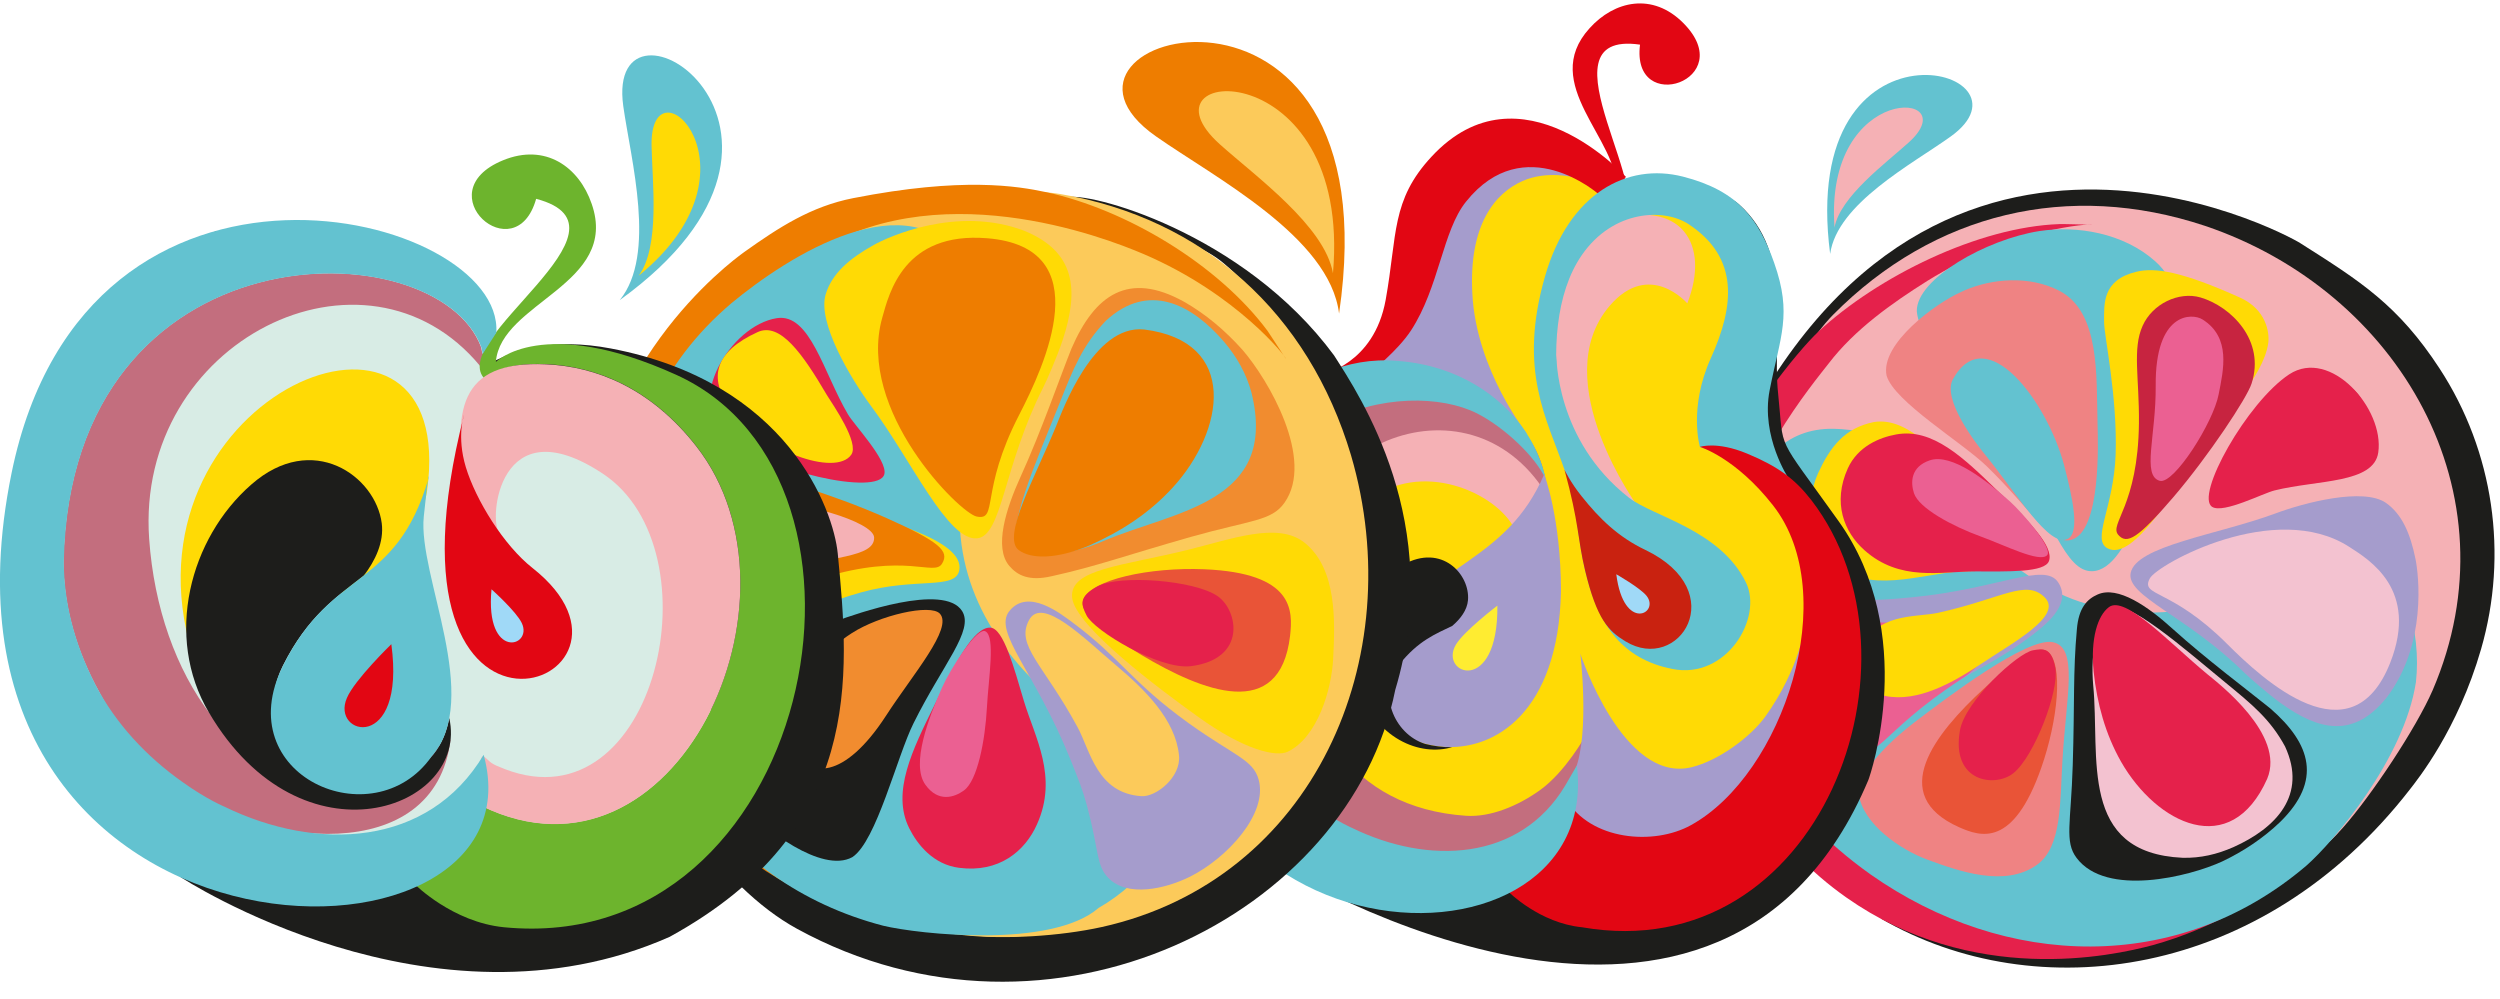 <?xml version="1.0" encoding="UTF-8"?> <!-- Generator: Adobe Illustrator 24.0.1, SVG Export Plug-In . SVG Version: 6.00 Build 0) --> <svg xmlns="http://www.w3.org/2000/svg" xmlns:xlink="http://www.w3.org/1999/xlink" id="Layer_1" x="0px" y="0px" viewBox="0 0 1148 458.6" style="enable-background:new 0 0 1148 458.6;" xml:space="preserve"> <style type="text/css"> .st0{fill-rule:evenodd;clip-rule:evenodd;fill:#1D1D1B;} .st1{fill-rule:evenodd;clip-rule:evenodd;fill:#F5B1B5;} .st2{fill-rule:evenodd;clip-rule:evenodd;fill:#E5214B;} .st3{fill-rule:evenodd;clip-rule:evenodd;fill:#63C2D0;} .st4{fill-rule:evenodd;clip-rule:evenodd;fill:#A59CCC;} .st5{fill-rule:evenodd;clip-rule:evenodd;fill:#EF8383;} .st6{fill-rule:evenodd;clip-rule:evenodd;fill:#FFDA05;} .st7{fill-rule:evenodd;clip-rule:evenodd;fill:#F3C2D0;} .st8{fill-rule:evenodd;clip-rule:evenodd;fill:#EB6092;} .st9{fill-rule:evenodd;clip-rule:evenodd;fill:#E95437;} .st10{fill-rule:evenodd;clip-rule:evenodd;fill:#C72440;} .st11{fill-rule:evenodd;clip-rule:evenodd;fill:#E20613;} .st12{fill-rule:evenodd;clip-rule:evenodd;fill:#C36E7E;} .st13{fill-rule:evenodd;clip-rule:evenodd;fill:#C92210;} .st14{fill-rule:evenodd;clip-rule:evenodd;fill:#A0D9F7;} .st15{fill-rule:evenodd;clip-rule:evenodd;fill:#FFEC31;} .st16{fill-rule:evenodd;clip-rule:evenodd;fill:#EE7D00;} .st17{fill-rule:evenodd;clip-rule:evenodd;fill:#FCCA5A;} .st18{fill-rule:evenodd;clip-rule:evenodd;fill:#F18C2F;} .st19{fill-rule:evenodd;clip-rule:evenodd;fill:#D8ECE5;} .st20{fill-rule:evenodd;clip-rule:evenodd;fill:#6DB42D;} </style> <g> <path class="st0" d="M863.9,421.9c70.8,41.1,174.8,28.2,242.8-59.5c3.3-4.3,21.9-27.2,32.6-64.3c12.6-43.6,5.8-90.8-19-128.8 c-19.1-29.3-36.5-40.2-64.1-57.7c-6.6-4.2-180.5-98.9-268.9,114L952,341.9L863.9,421.9z"></path> <path class="st1" d="M855.5,405.7c63.7,44.7,144.3,36.6,203.3-11.9c12.1-10.2,6.8-2.1,17.4-14.1c12.7-14.4,33.2-45.1,40.9-62.8 c38.8-90.5-15.7-183.2-104.6-213.2c-62.6-20.8-124.3-6-170.7,40.8c-9.9,10-16.2,23.3-25.5,34.7c-13.7,17-18.6,25.1-25,46.2 c-6.3,20.7-8.2,41.2-6.2,62.7C789.4,334.2,815.1,377,855.5,405.7z"></path> <path class="st2" d="M960.6,103.2c0,0-14-0.4-14.9-0.3c-37.3,1.3-83.4,24.1-110.6,49.3c-9.5,8.8-36.8,42.5-46.3,69.2 c-6.5,18.2-9,35.9-9.2,55.1c-0.1,8,0.7,88.1,68.2,135.6c58,40.8,121.8,27,140.8,21.9c26.7-7.4,54.9-22.7,74.3-42.5 c9.6-10.1,17.2-22.1,26.4-33c6.2-7.3-0.6-1-0.7-10c0-3.2,1-2.9-3.2,2c-17.7,20.4-27.5,33-51.3,47.4l-1.8,1.1 c-8.7,5.1-82,48.1-157.3,5.2c-54.1-30.8-83.4-91.8-77.2-149.5c-0.8-36.2,35.5-79.5,42-87.9c11.8-15.4,28.8-27.5,45.2-37.8 C924.3,104.6,960.4,102.6,960.6,103.2z"></path> <path class="st3" d="M858.9,401.5c61.9,43.5,141.3,46.2,200.2-4c12.3-10.8,44.9-48.9,50.3-84.3c2.6-23.1-5.3-50.4-22.1-67.1 c0,0-85.7,62.2-151.3,21.2c-23.6-15-32.7-25.8-50.5-47.3c-12.1-14.6-23.7-22.7-43.4-23.1c-45.8-0.9-49.5,64.6-47.4,97.2 C797.6,335.3,816.9,371.6,858.9,401.5z"></path> <path class="st4" d="M945.1,267.4c-6.3-9.5-27.4,3.1-67.4,6.9c-8.8,0.8-13.6,1.3-20.7,1.1c-19.4-0.6-24.8-3.6-31.4-0.2 c-10.3,5.3-11.7,22.2-9.8,34c2.8,17.5,15.3,39.7,30.1,40.1c8.8,0.2,12.7-7.1,31.5-21.7c23.7-18.5,34.5-20.1,54.8-35.2 C937.7,288.1,952.1,278,945.1,267.4z"></path> <path class="st5" d="M942.7,294.9c11.7,2.5,6.2,24.3,4.4,53.8c-1.2,19.1-0.1,40.1-11.7,48.4c-14.7,10.6-36,2.9-50.2-2.3 c-12.4-4.5-29.8-16.3-31.7-30.3c-0.7-5.1,5.6-17.4,25.6-32.8C893.9,320.4,930.9,292.4,942.7,294.9z"></path> <path class="st0" d="M963.2,273c9.3-4.2,23.3,5.6,34.4,15.7c15.4,13.9,34.5,28.2,44.9,36.6c18.9,16.4,23.8,33.2,4.6,52.1 c-7.8,7.5-17,13.6-26.7,18.2c-15.2,7-53.2,16.4-66.8-1.6c-5.7-7.5-2.6-16-1.8-42.6c0.9-28.8,0.1-42.7,1.9-62.4 C954.5,279.1,958.4,275.1,963.2,273z"></path> <path class="st4" d="M978.4,263.1c-2.1,10.7,25.6,19.5,52.4,46c1.5,1.5,10.2,9.2,16.4,13.7c18.1,13.1,33.8,16,48.6-2.3 c18.9-24.6,14.8-56.9,13.4-63.8c-2.4-11.8-6.2-20.6-13.6-25.8c-10.2-7.1-37.2-0.2-50.8,4.9C1018.3,245.6,980.9,250.6,978.4,263.1z"></path> <path class="st3" d="M960.7,262.3c-12.3,0.3-18.6-23.6-37.1-53.7c-10.2-16.2-42.2-49.1-43.4-65.7c-0.3-14.8,31.9-33,56.3-36.8 c17.2-2.6,38.5,0.8,53.2,13.9c20.1,17.9,8.5,53.5,2.3,81.2C989.7,211.1,978.8,261.9,960.7,262.3z"></path> <path class="st5" d="M951.1,247.9c-9.4,2.6-18.8-14.4-38.8-33.8c-11.2-10.9-42.7-29.8-46-41.7c-2.9-14.6,22.8-33.3,34.2-38.3 l1.7-0.8c12.6-5.4,29.6-6.9,43.4,0.2c18.9,9.8,17,39.2,17.6,61.6C963.4,203.1,964.9,244.1,951.1,247.9z"></path> <path class="st6" d="M967.8,251.8c11.8,6.3,31.3-27.3,44-47.2c7.3-11.4,27.7-31.3,29.8-47.2c0.6-4.8-1-15.3-12.9-20.7 c-26.8-12.1-39.2-14-47.7-11.9c-15.8,3.8-14.8,14.9-14.8,23.2c0,6.1,6.2,34.2,5.3,60.8C970.6,233.2,960.3,247.8,967.8,251.8z"></path> <path class="st7" d="M968.4,279.3c7.4-5.6,34.9,18.9,53.6,34.2c12.2,10,20.6,16.9,27.3,29.3c10.3,22.3-4.1,37.4-23.7,46.2 c-7.5,3.3-15.1,5.1-23.3,4.9c-48-2.2-37.9-46.1-41.1-79.2C959.8,299.5,963.2,283.3,968.4,279.3z"></path> <path class="st7" d="M987.2,265.6c3.5-6.5,57.7-36.5,91.7-14.4c9.1,5.9,31.9,19.5,18.7,53.1c-17.9,45.4-58.5,7.8-74.9-8.6 C996.8,269.8,982.7,274.1,987.2,265.6z"></path> <path class="st2" d="M1015.9,232.8c-8.3-4.9,16-48.2,35.3-60.9c18.9-12.4,43.8,15.8,40.9,35.9c-2.1,14.3-27.8,12.5-47.6,17.4 C1039.4,226.4,1021.1,235.9,1015.9,232.8z"></path> <path class="st2" d="M1027.8,221.6c-7-9.1,12.8-36.4,34.5-44.2c14.3-5.1,24.1,0.7,26.5,20.8c1.3,10.5-14.2,15.9-34,20.8 C1049.8,220.3,1031.5,226.4,1027.8,221.6z"></path> <path class="st8" d="M919.1,275.7c9.9,0.5-3.2,26.2-18.1,35.9c-41.4,27.1-35.7,38.1-56.4,33.7c-8.4-1.8-28.8-20.9-20.3-40.9 c11-25.7,38.3-16.6,49.1-18.9C903,279.1,910.7,275.3,919.1,275.7z"></path> <path class="st3" d="M949.4,247.5c-8.4,4.1-23-20.4-37.5-38.3c-4.3-5.2-20.3-25.8-15.1-35.1c15.2-27.3,43.2,10.2,51,39.4 C951.7,228.4,955.3,244.7,949.4,247.5z"></path> <path class="st9" d="M940.2,299.1c7.5,5.5,4.8,31.8-2.9,53.6c-12.9,36.7-27.8,31.5-37.6,27.2c-33.5-14.9-11.1-43,11.1-63.5 C922.1,306,934.9,295.3,940.2,299.1z"></path> <path class="st10" d="M972.7,245.6c-4.3-5,9.1-13.2,9.5-51.3c0.2-20.7-3.1-34.1,1.7-44.7c4.5-10.1,16.6-15.9,26.6-13 c13.9,4.1,29.9,19.7,23.4,39.6c-2.1,6.5-19.5,32.9-35.9,52.1C981.7,247.3,976.7,250.2,972.7,245.6z"></path> <path class="st8" d="M991.8,220.8c-8.4-2.3-1.7-20.7-1.9-43.7c-0.3-33.7,16.6-33.5,21.5-30.4c13.2,8.3,9.6,23.2,7.4,34.4 C1016.4,193.9,998.3,222.5,991.8,220.8z"></path> <path class="st2" d="M900,335.4c2.4-13.5,26.5-35.6,33.6-36.8c5-0.9,8.5-1,10.2,8.2c1.9,10.5-9.8,40.7-19.2,48.2 C916.3,361.8,895.8,359.3,900,335.4z"></path> <path class="st6" d="M907.8,226.5c-15.6-15.2-30.5-35.4-47.3-32.7c-13.5,2.7-20.1,11.5-25.6,23.4c-7.1,15.8-2.9,33.1,6.4,41.4 c16.3,14.6,41.1,4.9,58.1,3.9c14.7-0.8,30.4,0.3,32.2-5C934,250.8,922,240.3,907.8,226.5z"></path> <path class="st2" d="M917.3,225.4c-15.6-15.2-29.9-29-46.6-25.9c-7.7,1.4-17.6,5.5-22.2,15.6c-7.1,15.8-1.7,29.2,7.6,37.5 c16.3,14.6,35.1,9.8,51,9.8c14.7,0,31.9,0.6,33.8-4.8C943.2,250.8,931.5,239.1,917.3,225.4z"></path> <path class="st8" d="M940,255c-3.5,3.5-19.3-4.6-30.6-8.7c-12.9-4.7-28.2-12.9-30.5-19.8c-1.6-4.9-1.6-12.1,7.2-15.1 c10.1-3.5,26.6,9.7,36.8,18.8C928.9,235.6,943,252,940,255z"></path> <path class="st6" d="M939,274.4c8.3,8.4-14.4,20.5-29.2,30.4c-12.9,8.6-29.1,17.8-44,14.8c-9-1.8-13.8-14.6-11.6-20.5 c6.9-18,25-15.4,35.8-17.7C919.6,274.8,930.4,265.7,939,274.4z"></path> <path class="st2" d="M968.4,278.8c7.4-5.6,27.4,16,45.1,30.7c5.2,4.3,36.1,27.9,27.6,48.1c-16.8,37.7-50.8,20.7-67.1-7.8 c-7.3-12.9-11-26.7-12.6-41.3C959.9,293.3,963.2,282.7,968.4,278.8z"></path> <path class="st2" d="M803.4,176c-173.6,37.2-72,186.1-49.4,107C763.1,251.1,771.7,192.3,803.4,176z"></path> <path class="st7" d="M787,185c-99.3,27.3-60.1,119.9-38.9,69.1C756.6,233.6,767.8,196,787,185z"></path> <path class="st0" d="M703.7,95.7c32.6,0.2,79.2-15.9,94.8-1.9c25.6,22.8,15.1,59,18,86.8c2.9,27.8-1.7,17.4,27.7,58.6 c37,51.7,14.7,116.7,13.7,119.1c-66.8,157.9-257.8,49.9-283,31.6c0.3-0.7,0.5-1.4,0.6-2.2l0.4-2.8c0.6-3.9-1.3-7.8-5-9.6l-1.3-0.6 c-0.8-0.8-1.5-1.5-2.3-2.1l-1.5-1.9c-0.4-0.6-1-1.1-1.5-1.6c-0.6-1.3-1.5-2.5-2.6-3.4c-0.1-0.2-0.1-0.3-0.2-0.5 C656.9,319.1,692.8,205.3,703.7,95.7z"></path> <g> <path class="st3" d="M840.4,116.6c-14.9-115.2,99.1-85,55.2-53.8C878,75.4,843.6,93.5,840.4,116.6L840.4,116.6z"></path> <path class="st1" d="M842.4,104.5c-4.8-67.2,60.9-63.2,34.1-39.1C865.8,75.1,845,90.3,842.4,104.5L842.4,104.5z"></path> </g> <g> <path class="st3" d="M284.6,137.8c108.9-78.7-6.9-150.9,1.6-89.1C289.7,73.5,301.6,116.9,284.6,137.8L284.6,137.8z"></path> <path class="st6" d="M293.3,126.6c60.4-49.2,5.1-101.4,5.9-59.7C299.5,83.6,303.2,113.1,293.3,126.6L293.3,126.6z"></path> </g> <path class="st11" d="M737.2,94c1.4-0.3,5.1-4.7,5.2-6.6c1.1-23.4-35.8-48.7-12.5-74.4c11.4-12.7,29-16.6,43.1-2.4 c26,26.2-24.1,43-19.9,9.9c-49.2-7.1,12.4,74.7-10.6,81.5c0,0,0-0.1,0-0.1C744.6,98.4,737.5,97,737.2,94z"></path> <path class="st6" d="M830.3,256.1c-14.8-34.7-41.7-52-41.7-52s34-51.6,7.4-95.2c-3.6-5.8-20.5-20.2-20.5-20.2l-30.9-2.1l-24.5-17.7 l-45.6,6.5c0,0-16.9,66.8-47.8,89.7c-30.9,22.9-68.7,68.3-60.9,132.9c7.8,64.6,51.3,99.1,96.8,103.4c45.4,4.3,68,0.1,68,0.1 s88.8-26,95.2-58.7C832.3,310.1,838.7,276,830.3,256.1z"></path> <path class="st1" d="M699.6,257.7l-13.8,5c49.3-18.8-76.4-100.5-82.8,34.7c-1.3,28.4,2.6,41.9,12.7,53.9 c-32.4-38.7-48-118.1,16.9-151.3c24.9-12.7,26.8-12.1,44.2-5c30.7,12.6,38.4,19.7,32,55.6L699.6,257.7z"></path> <path class="st12" d="M709.9,221.6c-0.4-0.5-1.4,2.7-1.8,2.2c-37.3-54.3-120.6-18.5-115.4,55.5c3.6,51.3,27.3,91.6,80.4,95.3 c11.3,0.8,24.1-4.6,34.1-11.8c11.7-8.4,20.7-24.7,20.7-24.7c-0.6,10.1-5.9,19.7-8.2,24.4c-25.6,51.6-88.5,30.4-116.6,10.1 c-13.7-9.6-23.2-24-30.6-38.4c-8.3-16-11.9-31.6-11.9-46.3c0,0,0-0.1,0-0.1c2.8-127.6,93.9-122.5,134-94.1 C707.9,203.3,709.9,221.6,709.9,221.6z"></path> <path class="st4" d="M725.7,300.2c0,0,19.6,59.8,51.1,52.1c12.3-3,27-13.8,33.8-23.2c16.1-22.5,18.4-42.4,18.4-42.4 s-0.3,18.8-4.6,38.8c-3.4,15.6-11.9,32.2-21.8,44.7c-2,2.5-33,20.5-58.8,20.3c-5.2,0-39.2-11.4-39.2-11.4s14.4-14.3,18.8-25.7 C730,336.2,725.7,300.2,725.7,300.2z"></path> <path class="st4" d="M701.3,199.3c0,0-23.4-29.2-25.2-64.4c-1.7-31.7,10.4-46.2,23.1-51.8c11.4-5,23.7-1.6,23.7-1.6 s-28.5-18.5-57,8.7c-7.1,6.8-9.7,26.3-14.7,38.6c-10.9,26.4-20.5,38.6-20.5,38.6L701.3,199.3z"></path> <path class="st11" d="M746.7,81.3c0,0-48.4-53.5-89.3-9.4c-18.7,20.1-15.7,35.8-21.1,65.8c-5.4,29.8-29.3,34.2-29.3,34.2l22.7-1.3 c0,0,12-9.4,18.2-18.8c13-19.9,14.5-45.8,25.3-59.2C700,59.1,734,89.1,734,89.1L746.7,81.3z"></path> <path class="st1" d="M752.5,233.2c0,0-42.8-58.2-13.4-92.7c18.3-21.4,35.7-1.2,35.7-1.2c10.8-27.4-3.1-48.2-35.8-38.1 c-10.7,3.3-20.3,26.9-21.7,29.6C688,188.2,752.5,233.2,752.5,233.2z"></path> <path class="st3" d="M801.8,267.6c7.8,16.2-9,44.5-33.8,39.6c-46.9-9.1-40.1-65.3-49.2-97.6c-6.3-22.4-4.1-46.6-4.1-46.6 s-0.7,39.1,33.4,65.6C759.3,237.3,790,243.3,801.8,267.6z"></path> <path class="st3" d="M739.8,245.8c0.6,0.6-16.7-16.5-21.1-29.3c-8.5-24.7-21.7-46.2-9.2-89.7c11-38.2,37.8-52.2,63.3-45.7 c25.5,6.5,34.9,19.7,41.9,39.6c8.4,23.8,2.8,33.6-2.1,58.6c-4.1,21.3,8.8,40.5,8.8,40.5l-40.8-14.6c0,0-5.3-17.8,5-40.7 c10.9-24.1,13.1-46.1-10.1-61.5c-11.3-7.5-34.7-6.7-49.1,14.1C702.1,152.2,719.7,225.4,739.8,245.8z"></path> <path class="st13" d="M755.5,252.5c40,19.2,15.4,57-9.1,42c-7.7-4.7-13.1-9.8-18.6-32.8c-3.4-14.2-2.6-21.2-9.4-46 c0,0,2.8,5.9,7.9,12.2C734.4,238.1,743.1,246.6,755.5,252.5L755.5,252.5z"></path> <path class="st14" d="M742.2,263.7c0,0,10.9,6.2,13.9,9.9C762.4,281.6,745.6,290.6,742.2,263.7L742.2,263.7z"></path> <path class="st11" d="M802.3,208.3c-13.9-5.8-21.7-3.1-21.7-3.1s16.4,4.9,33.6,26.9c32,40.9,4.7,123.4-37.7,146.8 c-17.1,9.5-46.1,7-57.3-11.9c0,0-8,28.3-12.2,31.6c-4.2,3.3-14.3,10.9-14.3,10.9s14.3,14.4,33.8,16.3 c109.3,19,161.7-122.8,105.3-196.1C824.3,220,816.5,214.2,802.3,208.3z"></path> <path class="st3" d="M724.1,351.5c13.1,106.8-220.3,96.6-183.2-97c8.2-42.7,51.5-90.1,96.2-89c28.9,0.7,48.8,14.3,59.7,27.7 c10.9,13.4,12.9,26.7,12.9,26.7c-4.4-9.9-18.7-23.6-31.5-30.1c-31.9-16.1-115.4-3.7-117.6,98.1c0,0,0,0.1,0,0.1 c0.1,14.7,3.7,30.2,11.9,46.3c7.4,14.5,19.1,27,32.7,36.6c9,6.5,15.7,9.3,15.7,9.3l0,0c35,17.1,77,15.3,97.8-19.4L724.1,351.5z"></path> <path class="st4" d="M716.8,271.7c0-34-7.7-53.9-7.7-53.9c-17.4,40.4-50.8,40.6-73.9,75.4C600.2,343.7,714.4,382.4,716.8,271.7z"></path> <path class="st15" d="M687.6,278.1c0,0-15.4,11.7-19.1,18C660.6,309.6,688,319.8,687.6,278.1L687.6,278.1z"></path> <path class="st0" d="M666.9,287.4c3.6-3.1,6.8-7.1,7.2-11.8c1-11.8-12-26.2-29.7-16.3c-17.7,9.8-29.3,32.4-22.3,53.3 c9.2,27.6,30.6,34.7,44.7,30.5c-4.3,0.1-8.4-0.5-12.4-1.5c-14.5-4.6-22-23.8-11.9-36.4C651.3,294.1,659.3,291.1,666.9,287.4z"></path> <path class="st0" d="M281.3,303.8c0,0,4.3,15.1,4.7,16.1c13.9,39.5,44.2,87,80,106.6c116.2,63.6,254-6.2,274.7-109.7 c23-76.5-16.3-135.1-28.1-153.6c-41.8-56.7-113.8-75.7-123.1-72.5c-3.3,1.1-13.5,7.9-7,10.7c27.2,11.9,57.8,0.1,80.7,20.6l1.7,1.5 c8.2,7.6,77.6,71.1,58.3,166.8c-13.8,68.8-67.5,121.6-129.7,135c-72.6,21.8-143.9-35.6-160.1-49.6 C295,342.2,280.8,304.2,281.3,303.8z"></path> <g> <path class="st16" d="M614.9,144c25.7-175.7-151.3-128.4-84.1-81.4C557.7,81.5,610.6,108.8,614.9,144z"></path> <path class="st17" d="M612.1,125.5c8.9-102.4-92.7-95.7-51.9-59.2C576.6,81,608.4,103.9,612.1,125.5z"></path> </g> <path class="st17" d="M279.6,257.7c0.5,80.8,54.3,144.1,128.8,164.9c15.5,4.1,17.7,5,33.8,6.8c19.3,2.1,44.6,0.5,63.7-3.7 c97.3-21.6,141.8-123.4,114.5-216.6c-19.5-65.4-67.8-108.8-133.5-120c-14.1-2.4-28.7,0.3-43.5-0.7c-22-1.4-31.6-0.7-52.7,6.6 c-20.7,7.1-38.7,17.8-55.3,32.4C299.9,158.9,279.6,206.3,279.6,257.7z"></path> <path class="st16" d="M590.5,164.8c0,0-7.9-12-8.4-12.8c-22.9-30.8-65.2-55.9-101.9-63.8c-12.8-2.7-38.1-7.1-88.5,2.8 c-19.2,3.8-33.9,13.3-49.9,24.7c-6.7,4.8-72.2,53.5-71.8,139.3c0.3,73.6,49.1,119.3,64.4,132.3c21.8,18.2,50.9,32.8,78.5,37.3 c14,2.1,28.3,1.3,42.6,2.5c9.6,0.8,0.5-1.1,7.8-6.5c2.6-1.9,2.9-0.9-3.5-1.5c-27.2-2.8-43.3-3.5-69.1-15l-1.9-0.8 c-9.3-4.3-87.6-40.5-96.4-129.9c-6.3-64.3,26.8-125.8,78-155.1c58.1-39.7,136.6-9.4,154.6-1.7C568.1,135,590.9,164.3,590.5,164.8z"></path> <path class="st3" d="M285.1,258.1c0.4,78.5,44.7,147.3,120.5,167c16.2,3.9,77.3,10.6,98.9-8.2c20.6-11.7,38.5-34.8,42.4-59 c0,0-101.4-35.1-106.1-115.3c-1.5-29,2.1-43.2,9.4-71.1c4.9-19,4.8-33.7-6.4-50.6c-26-39.3-82.2-3-107.9,18.3 C303.7,166.5,285.1,204.6,285.1,258.1z"></path> <path class="st4" d="M463.5,280.6c-7.7,9.6,11.7,27.6,28.1,68.3c3.6,9,5.6,13.8,7.6,21.3c5.5,20.5,4.1,27.1,9.7,32.9 c8.7,9.1,26.3,5.1,37.7-0.6c17-8.6,35.6-28.8,31.4-44.4c-2.5-9.3-11.2-11-32-25.9c-26.2-18.8-31.2-29.7-53-46 C486.9,281.7,472.1,269.9,463.5,280.6z"></path> <path class="st6" d="M492.3,274.3c-1.1-13.1,22.8-14.3,53.5-21.9c19.8-4.9,40.8-12.8,53-3.4c15.4,12,14.2,36.8,13.4,53.3 c-0.7,14.5-7.3,36.4-20.9,42.9c-5,2.4-19.4-0.3-41.5-16.3C533.5,317.2,493.4,287.5,492.3,274.3z"></path> <path class="st18" d="M463.5,259.9c-7.2-8.4-1.6-26.2,5.2-41.1c9.4-20.6,17.9-45.2,23.3-58.7c10.8-25,26.3-35.6,51.6-21.6 c10.1,5.7,19.1,13.4,26.9,22.1c11.9,13.7,33.4,50.4,19.3,70.3c-5.9,8.4-15.5,7.9-42.8,15.6c-29.6,8.4-43.6,13.6-64.1,18.1 C472.5,267,467.2,264.2,463.5,259.9z"></path> <path class="st6" d="M448.7,247.2c11.6-1.2,11.9-33,30.5-69.6c1.1-2.1,6.2-13.6,8.8-21.5c7.6-23.2,5.8-40.5-17.6-50.1 c-30.9-11.8-62.6,2.8-69.2,6.5c-11.3,6.3-19.1,13.1-22,22.5c-4.1,12.9,11.5,38.9,20.9,51.6C418.4,211.1,435.2,248.6,448.7,247.2z"></path> <path class="st0" d="M441.8,280.6c5.6,8.9-8.8,24.3-22.3,51.5c-7.6,15.2-17,54.2-28.1,61.5c-14,7.7-41-13.2-49.8-23.4l-1.3-1.5 c-9.4-11.5-16.3-28.8-13.4-45.4c4-22.9,34.6-30.3,57.3-38.2C392.3,282.2,433.5,267.4,441.8,280.6z"></path> <path class="st6" d="M440.5,261.9c2.7-14.4-37.6-24-61.9-30.8c-13.9-3.9-40.5-18.9-57.4-16c-5.1,0.9-15.2,5.9-17,20.2 c-3.9,31.9-2,45.5,2.8,53.7c8.8,15.2,19.8,10.7,28.2,8.1c6.2-1.9,32.9-17.5,60.3-25.1C420.6,265,438.7,271,440.5,261.9z"></path> <path class="st3" d="M468.4,252.4c-8-6,8.3-42.6,18.1-67.1c6.3-16,10.7-26.9,21.3-38c19.5-18,39.4-7.8,54.5,9.9 c5.7,6.8,9.9,14.2,12.3,22.8c12.8,51-35.1,54.5-67.8,68.4C491.7,255,474,256.6,468.4,252.4z"></path> <path class="st16" d="M448.5,237.2c-7.7-1.5-55.3-48.7-43.4-91.2c3.2-11.4,9.9-39.7,48.2-36.6c51.8,4.2,26.3,58.6,14.7,81.1 C449.8,225.8,458.5,239.2,448.5,237.2z"></path> <path class="st2" d="M406.1,217.7c-2.4,10.3-54.1-1.2-73.1-17.3c-18.6-15.8,2.3-50.9,23.7-54.3c15.3-2.4,21.4,25,32.7,44.2 C392.2,195.1,407.6,211.3,406.1,217.7z"></path> <path class="st6" d="M390.9,208.8c-7.1,10.3-41.1-1.7-55.9-21.9c-9.7-13.3-6.9-25.4,12.9-34.4c10.3-4.7,20.6,9.8,31.8,28.9 C382.7,186.2,394.7,203.4,390.9,208.8z"></path> <path class="st16" d="M467.8,252.6c-8-6,7.7-33.8,17.2-57c2.8-6.8,17.1-46.7,40.4-44.3c43.7,5.5,37,46.5,13.1,72.6 c-10.8,11.8-23.7,20.1-38.1,26.5C485.2,256.9,473.4,256.8,467.8,252.6z"></path> <path class="st18" d="M431.6,281.8c6.1,6.7-12.4,27.8-24.7,46.8c-38.8,59.8-66-5.6-15.7-37.9C403.8,282.6,427.3,277.1,431.6,281.8z "></path> <path class="st9" d="M497.4,275.6c3.3-9.6,30.9-15.2,55.5-14.2c41.4,1.7,40.8,19,39.5,30.6c-4.7,39.8-40.3,25.4-68.2,8.8 C510,292.2,495.1,282.3,497.4,275.6z"></path> <path class="st16" d="M432.6,258.8c-3.7,6.1-16.3-5.3-55.2,6.6c-21.1,6.4-33.8,14.2-46.1,12.6c-11.7-1.5-21.4-12.2-21.6-23.7 c-0.2-15.9,10.7-37.6,33.1-37.2c7.3,0.1,39.6,9.8,64.3,20.8C431.5,248.8,436.1,253.1,432.6,258.8z"></path> <path class="st1" d="M401.4,246.8c0.3,9.5-20.5,8.4-43.9,16c-34.3,11.2-39.3-6.6-37.7-12.7c4.3-16.5,20.6-17.5,32.7-18.8 C366.3,229.7,401.1,239.4,401.4,246.8z"></path> <path class="st2" d="M546.9,305.9c-14.5,1.8-44.6-16.3-48-23.4c-2.5-5-3.7-8.5,5.2-13.3c10.1-5.4,44.5-2.8,55.1,4.6 C568.6,280.4,572.6,302.6,546.9,305.9z"></path> <path class="st2" d="M429.4,323.2c-10.5,21.2-20.1,40.6-11.9,57.1c3.8,7.6,11.1,16.7,22.9,18.2c18.3,2.4,30.3-7.6,35.8-20 c9.8-21.8-1-39.9-6-56.5c-4.6-15.4-9.4-33.6-15.5-33.8C447.2,288,439,303.9,429.4,323.2z"></path> <path class="st8" d="M452.5,289.9c4.7,2.5,1.4,21.7,0.7,34.9c-0.8,15-4.3,33.7-10.6,38.2c-4.4,3.2-11.8,5.6-17.7-2.7 c-6.7-9.4,1.6-30.9,7.7-44.6C436.1,307.8,448.5,287.8,452.5,289.9z"></path> <path class="st17" d="M472.5,284.8c6-11.4,25.5,8.5,40.1,20.8c12.8,10.8,27.2,24.7,28.8,41.3c1,10-10.6,19.2-17.3,18.7 c-20.5-1.4-23.5-21.1-29.3-31.7C479.1,304.9,466.3,296.5,472.5,284.8z"></path> <path class="st0" d="M98.5,106.2c0,0,4.2,0.6,10.5,0.5c12.2,11.9,65.1,171.1,65.1,171.1s2.1-137.5,106.3-117.8 c81.3,15.4,102.3,74,104.3,94.2c5.5,56.7,11.9,127-77.2,176c-109.3,48.4-224.5-27.4-224.5-27.4c69.6-48,90.3-132.7,89.1-219.3 L98.5,106.2z"></path> <path class="st19" d="M309,227c0,0-45.8-38.4-53.9-40.4S228,176.4,228,176.4l-5-7.4l-5.9-8.7c0,0-19.1-30.8-65.9-28.2 c-46.8,2.6-125,59.2-115.4,138c9.6,78.8,62.7,120.7,118,125.9c55.4,5.2,82.8,0,82.8,0s81.9-29.9,89.8-69.8S309,227,309,227z"></path> <path class="st6" d="M158,272.9c0,0,34.7-23.1,38.1-47.5c14.7-105.5-134.2-48.3-110.6,63.9c5.3,25.4,20.4,40.4,20.4,40.4 S134.7,263.8,158,272.9z"></path> <path class="st12" d="M220.5,168.1c-52.7-63.7-158.5-11.6-152,79.4c4.4,62.5,40.3,114.9,92.6,114.5c7-3.8,12.9-6.7,13.7-6.3 c2.1,1,32.1-16.1,32.1-16.1l0,0c-7.2,59.5-88.4,48.5-125.8,21.6c-16.7-11.7-28.3-29.2-37.4-46.8c-10.1-19.5-14.5-38.5-14.6-56.4 c0,0,0-0.1,0-0.1C32.5,102.4,201,104.5,221,159.6l0,0c0.2,1,0.3,1.9,0.5,2.9l4.6-7.2c0,0.1,0,0.1,0,0.1l-2.8,10.7l-2.8,0.8 L220.5,168.1z"></path> <path class="st0" d="M167,264.4c5.3-6.9,9.4-15.4,8.3-24.1c-2.8-21.7-31.8-42.5-59.9-17.8C87.2,247.1,75.2,292.2,96,327.3 c42.7,72.3,119.6,44.1,110.3,2.4c-2.3,12.6-9.3,22.9-24.7,28.4c-36.5,19.3-68-19.9-51.7-52.4C141.5,282.6,154.8,274,167,264.4z"></path> <path class="st20" d="M246.2,91.3c-9.5,33.8-51.1-3-15.2-17.7c19.5-8,34.9,3.1,40.7,20c12.9,37.1-41.8,45.1-44,72.6 c0,0,21.4-21.9,82.8,5.9c106.5,48.3,62.5,267.4-79,253.7c-23.7-2.3-41.1-19.8-41.1-19.8s12.3-9.3,17.4-13.3 c5.1-4,13.5-22.6,13.5-22.6c88.9,43.4,153.2-95.4,98.4-165.3c-21-26.8-46.1-36.6-69-37.6c-22.9-1-27.7,7.2-27.7,7.2 C203.5,156.5,296.7,104.6,246.2,91.3z"></path> <path class="st1" d="M214.5,226.8l14.7,17.5c-4.8-4.9-0.5-58.6,47.6-26.8c53.2,35.2,24.4,162.3-44.9,135.7c-6.6-2.5-6.4-3-8.9-5.2 c-2.5-2.2-2,1.9-2,1.9c-0.1,2.6-3.5,28.7,0.3,20.3c88.9,43.4,153.2-95.4,98.4-165.3c-21-26.8-46.1-36.6-69-37.6 C210.3,165.4,207.4,188.9,214.5,226.8z"></path> <path class="st11" d="M244.5,260.8c67.1,52.9-76.3,106-31.4-70.3c0,0-3.5,9.7,0.8,24C218.5,229.7,231.4,250.5,244.5,260.8z"></path> <path class="st14" d="M225.7,270.6c0,0,11.4,10.2,13.9,15.5C244.9,297.2,222.6,303.4,225.7,270.6z"></path> <path class="st3" d="M222.1,346.6C252.2,456.3-42.8,452.6,5.3,217.3C39.7,48.8,231.7,97.5,227.9,152.8l-6.3,9.8 c-0.1-1-0.3-2-0.5-2.9l0,0c-20-55.1-188.6-57.2-191.8,98.3c0,0,0,0.1,0,0.1c0.1,17.9,4.5,36.8,14.6,56.4 c9.1,17.6,23.3,32.9,39.9,44.6c11,7.9,19.2,11.3,19.2,11.3l0,0C145.7,391.2,196.8,389,222.1,346.6z"></path> <path class="st3" d="M198.1,347.5c23.7-26.9-6.3-83.3-3.5-110.3c2.6-24.7,2.2-17.6,2.2-17.6c-15,51.5-44.2,40.6-66.9,86.2 C104.9,356.1,171.4,385.3,198.1,347.5z"></path> <path class="st11" d="M179.7,295.8c0,0-16.9,16.4-20.4,24.7C151.7,337.9,186.5,346.1,179.7,295.8z"></path> </g> </svg> 